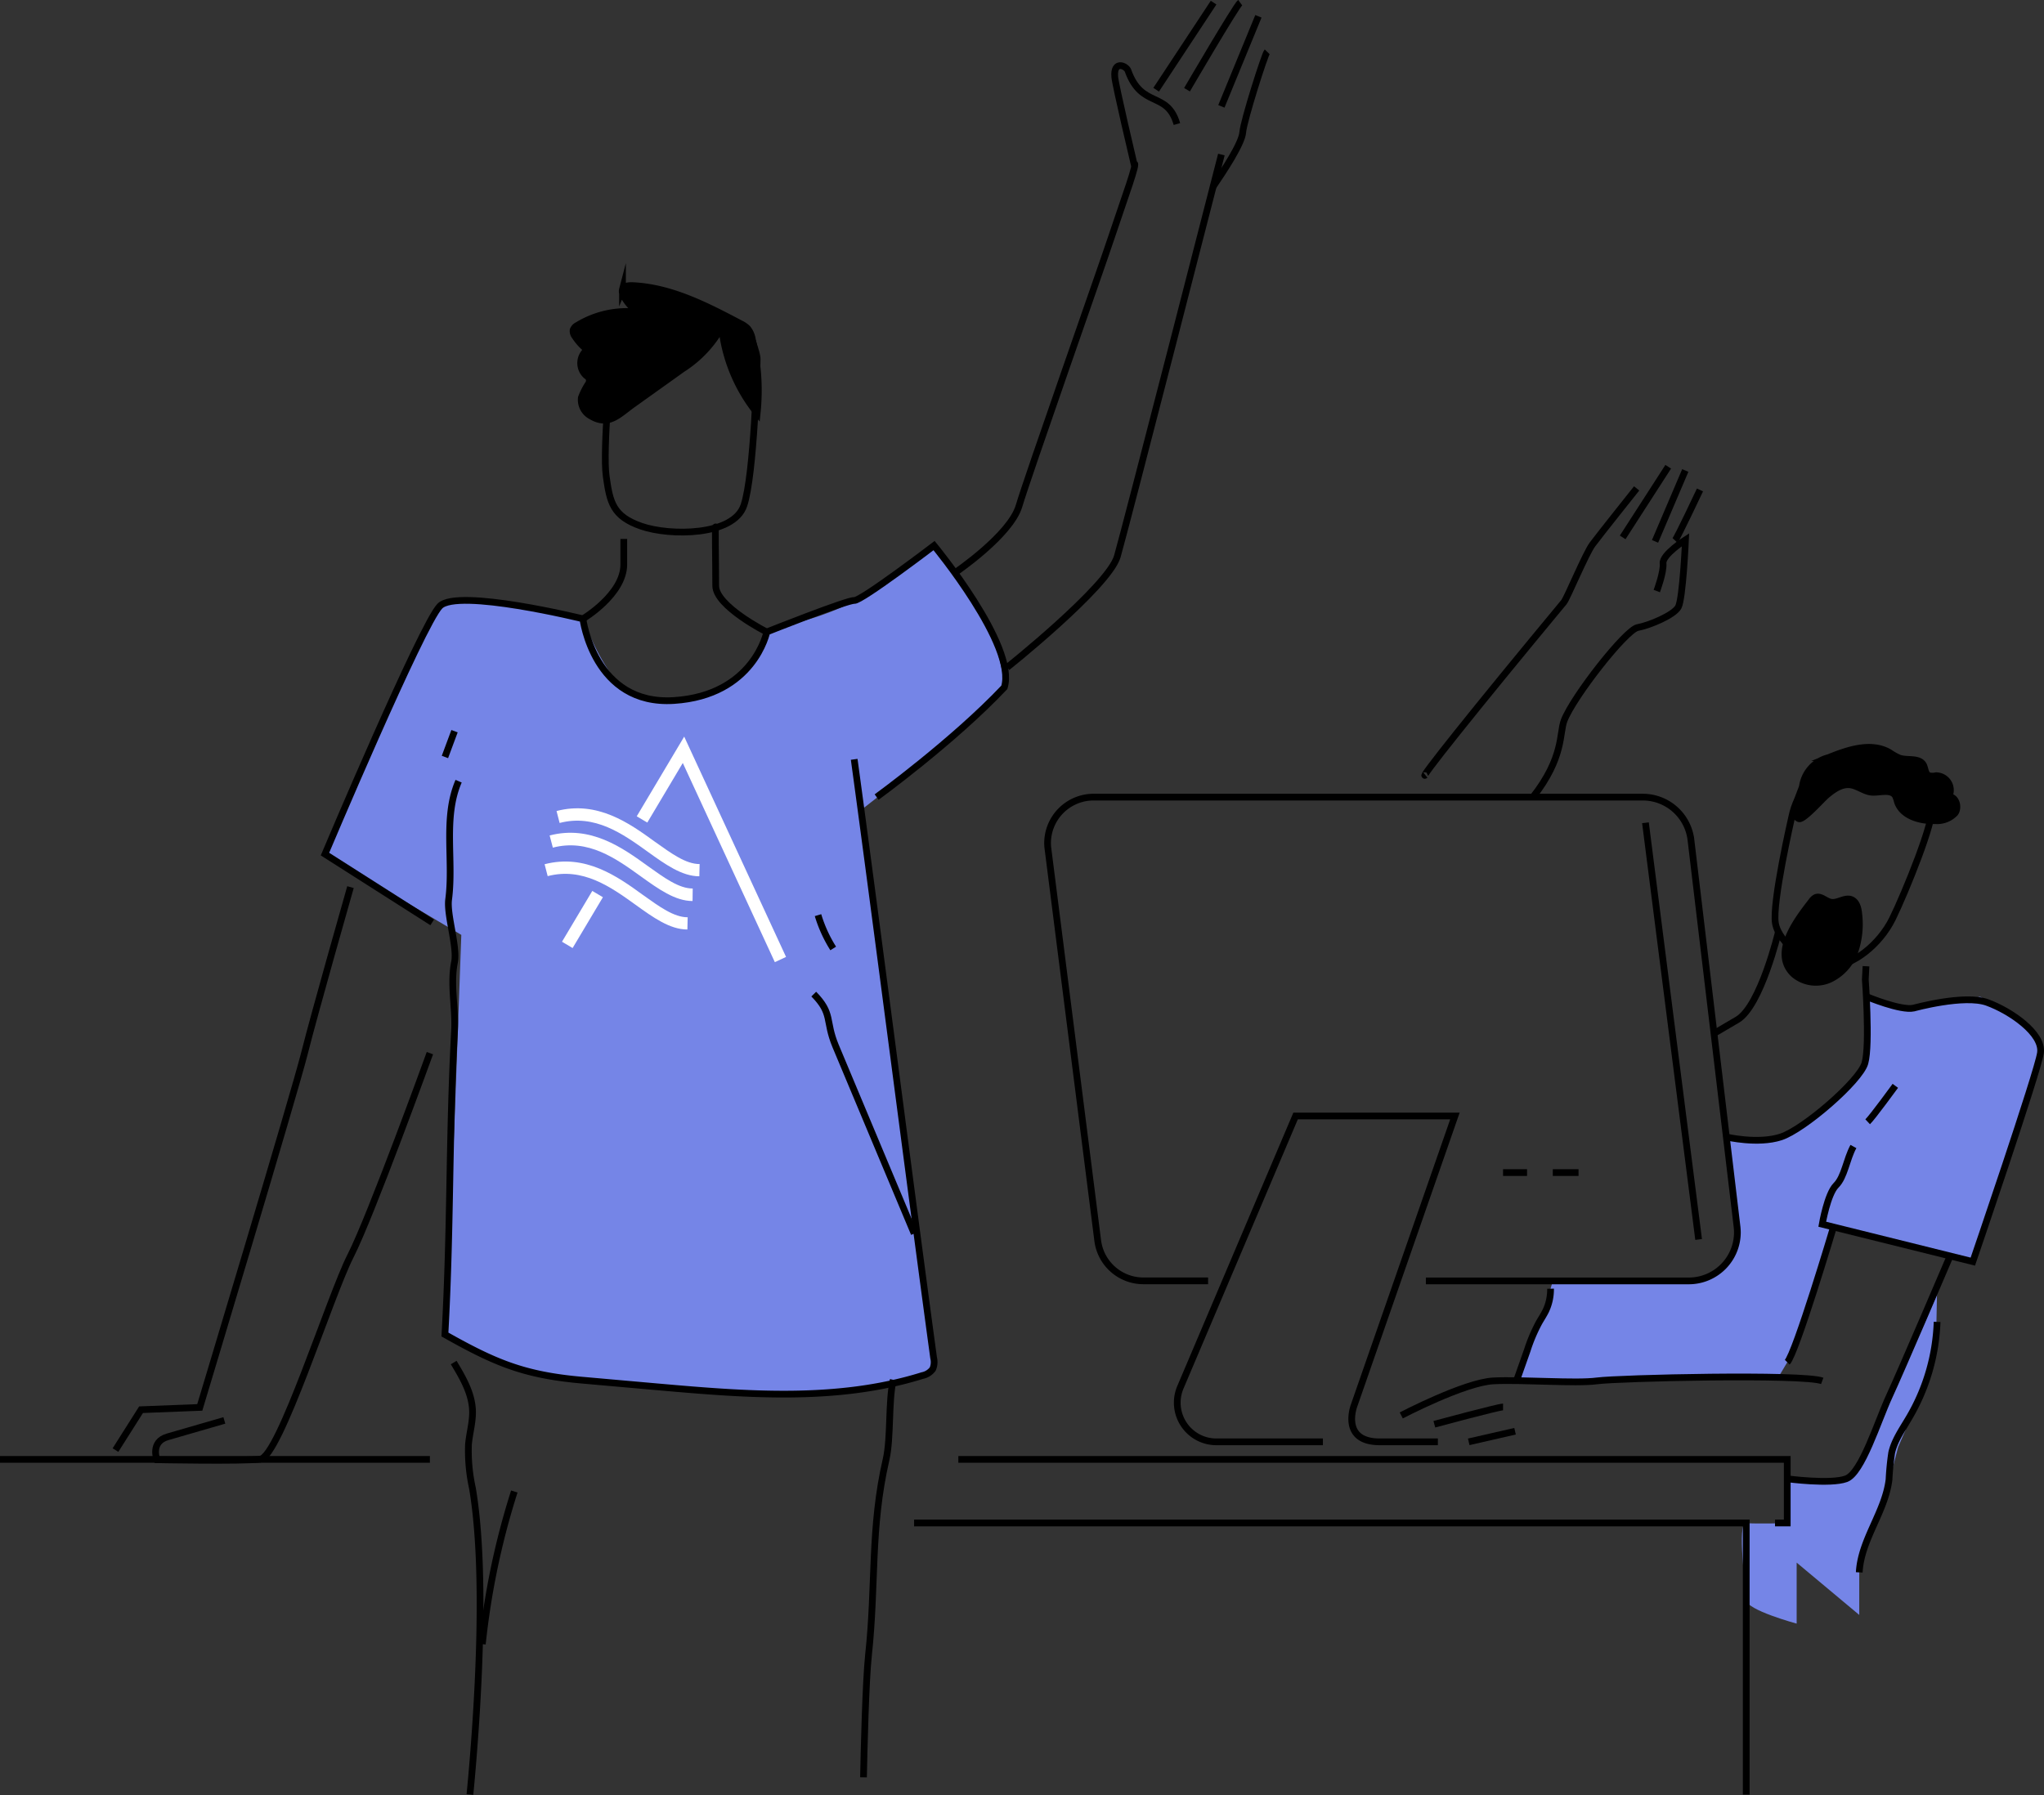 <svg xmlns="http://www.w3.org/2000/svg" viewBox="0 0 364.44 320.12"><rect x="0" y="0" width="364.44" height="320.12" fill="#333333" stroke="none"/><path d="M103.93,110.36s-21.42-4.38-24.6-3-7.5,13.38-7.5,13.38L57.94,152.32l24.31,14.41L81,201.35,79.33,238s7.69,6.76,28.24,8.48,32.66,2.15,32.66,2.15,26.14-.85,26.07-4.47-7-56.3-7-56.3l-5.61-43.52s10.57-8.27,11.29-8.87,14.13-12.85,14.13-12.85-.79-13.52-12.53-25.28c-4.16,3-8.48,6.91-12.89,9.23a53.32,53.32,0,0,1-16.93,5.55,14.05,14.05,0,0,1-9.17,11.15c-6.91,2.57-12.23,3.13-16.33-.44S103.93,110.36,103.93,110.36Z" style="fill:#7585e7"/><path d="M332.78,177.73l.4,10.09-3.57,5.83-7.4,6.41-4.7,2.71H307.8l2,14.37s.61,4,0,4.89-3.65,5.11-5,5.59a36.38,36.38,0,0,1-7.35.82H276.86l-.4,1.39-2.1,6.12s-2.06,4.91-2.8,7l-1.11,3.14h16.92l11.28-.5h18.44l2.09-3.51,4.33-12.23,3.41-11L351.75,225l5.37-15.84c.34-1,5.55-17.11,5.55-17.11l1.12-5.12a9.28,9.28,0,0,0-1.26-2.59c-.71-.79-4.7-3.82-4.7-3.82l-4.77-2.75-4.15.67-6.51,1.21H340Z" style="fill:#7585e7"/><path d="M345.36,230.87l-.14,7.09-2.7,10.63-4.09,9.5-2.36,9-3.57,8.73-1,4.62,0,7.57-11.16-9.33v10.88s-9-2.44-9-4.22-1.74-13.88,0-13.71,7.74,0,7.74,0-1.5-8-.43-7.88,8.26.45,8.26.45,3.15-1.21,3.54-1.47,2.39-5.1,3.06-5.57S345.36,230.87,345.36,230.87Z" style="fill:#7585e7"/><polygon points="138.15 171.59 121.74 136.07 115.41 146.7 113.53 145.58 121.99 131.37 140.15 170.66 138.15 171.59" style="fill:#fff"/><rect x="98.58" y="162.89" width="10.55" height="2.2" transform="translate(-90.19 169.22) rotate(-59.2)" style="fill:#fff"/><path d="M124.69,156.28c-3.11,0-6.08-2.13-9.23-4.4-4.4-3.16-9.41-6.75-15.68-5.11l-.55-2.13c7.27-1.9,13,2.18,17.51,5.46,3,2.14,5.55,4,8,4Z" style="fill:#fff"/><path d="M123.48,160.69c-3.11,0-6.08-2.14-9.23-4.4-4.4-3.17-9.38-6.76-15.68-5.12L98,149c7.29-1.9,13,2.19,17.51,5.46,3,2.14,5.55,4,8,4Z" style="fill:#fff"/><path d="M122.56,165.77c-3.11,0-6.08-2.13-9.23-4.4-4.4-3.17-9.4-6.75-15.68-5.12l-.55-2.12c7.27-1.9,13,2.18,17.51,5.46,3,2.14,5.55,4,8,4Z" style="fill:#fff"/><path d="M254.23,228.44h46.88a8.66,8.66,0,0,0,8.66-8.65,8.77,8.77,0,0,0-.06-1l-8.22-69a8.65,8.65,0,0,0-8.59-7.63H195a8.21,8.21,0,0,0-8.22,8.21,7.27,7.27,0,0,0,.07,1l8.87,69.88a8.21,8.21,0,0,0,8.15,7.18h11.53" style="fill:none;stroke:#000;stroke-miterlimit:10;stroke-width:1.2px"/><line x1="293.38" y1="146.73" x2="302.86" y2="221.05" style="fill:none;stroke:#000;stroke-miterlimit:10;stroke-width:1.2px"/><line x1="267.99" y1="209.12" x2="272.27" y2="209.12" style="fill:none;stroke:#000;stroke-miterlimit:10;stroke-width:1.2px"/><line x1="276.86" y1="209.12" x2="281.45" y2="209.12" style="fill:none;stroke:#000;stroke-miterlimit:10;stroke-width:1.2px"/><path d="M256.37,257.14H246c-7,0-4.59-6.42-4.59-6.42l18-51.69H231l-20.55,48.41a7,7,0,0,0,3.61,9.11h0a6.94,6.94,0,0,0,2.81.59h19" style="fill:none;stroke:#000;stroke-miterlimit:10;stroke-width:1.2px"/><path d="M317.09,166.18s-3.15,13.23-7.32,15.68l-4.16,2.44" style="fill:none;stroke:#000;stroke-miterlimit:10;stroke-width:1.2px"/><path d="M307.8,202.77s5.61,1.33,9.71,0,14.11-10,15-13.17c.48-1.66.48-5.62.37-9-.1-3.18-.3-5.9-.3-5.9l.12-2.38" style="fill:none;stroke:#000;stroke-miterlimit:10;stroke-width:1.2px"/><path d="M319.42,145.9s-3.48,15.15-2.87,18.74,6,7.58,9.86,7.64,8.72-3.79,11-8.41,7.71-18,6.94-19.77-5.65-7.7-9.25-7.44S321.52,135.39,319.42,145.9Z" style="fill:none;stroke:#000;stroke-miterlimit:10;stroke-width:1.2px"/><path d="M325.69,141.81c1.19-1,2.59-2,4.13-1.85,1.36.14,2.5,1.18,3.86,1.32s3.47-.65,4.25.63a4.24,4.24,0,0,1,.35,1c.81,2.62,4.07,3.55,6.81,3.45a4.41,4.41,0,0,0,3.48-1.35c.76-1,.18-3-1.11-2.89a2.58,2.58,0,0,0-1.08-3.48,2.51,2.51,0,0,0-1.2-.3,2.52,2.52,0,0,1-1.25,0c-.7-.3-.65-1.29-1-1.94-.79-1.32-2.82-.72-4.27-1.2a10.6,10.6,0,0,1-1.78-1c-3.27-1.89-7.38-.5-10.88.92a6.22,6.22,0,0,0-4.64,5.18c-.31,1-2.24,5-.64,5.7C321.46,146.38,324.92,142.43,325.69,141.81Z" style="stroke:#000;stroke-miterlimit:10;stroke-width:1.2px"/><path d="M323,160.73a2,2,0,0,1,.74-.67c.89-.35,1.73.64,2.67.84,1.23.25,2.49-.91,3.66-.47.95.36,1.25,1.54,1.34,2.56a15.08,15.08,0,0,1-.7,6.73,8.64,8.64,0,0,1-4.45,4.93,6.07,6.07,0,0,1-6.4-.88C315.76,170,320.53,163.93,323,160.73Z" style="stroke:#000;stroke-miterlimit:10;stroke-width:1.2px"/><path d="M332.78,177.73s6.13,2.57,8.44,2.05c0,0,9-2.49,13.1-1s10,5.51,9.49,9S351.75,225,351.75,225l-26.85-6.67s.92-5.39,2.46-6.93,1.84-4.62,3.1-6.93" style="fill:none;stroke:#000;stroke-miterlimit:10;stroke-width:1.2px"/><path d="M333,200.06c.82-.77,4.93-6.41,4.93-6.41" style="fill:none;stroke:#000;stroke-miterlimit:10;stroke-width:1.2px"/><path d="M326.92,218.79s-6.73,22.61-8.26,24.15" style="fill:none;stroke:#000;stroke-miterlimit:10;stroke-width:1.2px"/><path d="M249.84,252.43s11.29-5.9,16.43-6.16,14.63.51,18.48,0,36.67-1.28,40.15,0" style="fill:none;stroke:#000;stroke-miterlimit:10;stroke-width:1.2px"/><path d="M255.74,254s11.4-3.08,12.25-3.08" style="fill:none;stroke:#000;stroke-miterlimit:10;stroke-width:1.2px"/><line x1="261.87" y1="257.14" x2="270.13" y2="255.25" style="fill:none;stroke:#000;stroke-miterlimit:10;stroke-width:1.2px"/><path d="M347.7,224s-8.79,20.58-10.84,25-4.88,13.7-7.7,14.73-10.5,0-10.5,0" style="fill:none;stroke:#000;stroke-miterlimit:10;stroke-width:1.2px"/><path d="M331.5,280.42c.3-5.82,4.61-10.78,5.31-16.56a47.74,47.74,0,0,1,.47-4.78c.52-2.27,1.92-4.22,3.1-6.23a36.14,36.14,0,0,0,5-17.1" style="fill:none;stroke:#000;stroke-miterlimit:10;stroke-width:1.2px"/><path d="M276.46,229.83a8.94,8.94,0,0,1-.84,3.91c-.37.77-.85,1.47-1.26,2.21a29.46,29.46,0,0,0-2.07,4.92l-1.84,5.21" style="fill:none;stroke:#000;stroke-miterlimit:10;stroke-width:1.2px"/><path d="M273.32,142.15c5.56-7.09,4.69-11.39,5.56-13.65,1.66-4.3,11-16.19,13.1-16.58s6.45-2.19,7.26-3.66,1.28-12,1.28-12-4.15,2.64-4,4.21-1.12,4.94-1.12,4.94" style="fill:none;stroke:#000;stroke-miterlimit:10;stroke-width:1.2px"/><path d="M298.65,96.38c.43-.45,4.45-9,4.45-9" style="fill:none;stroke:#000;stroke-miterlimit:10;stroke-width:1.2px"/><line x1="300.48" y1="83.91" x2="295.09" y2="96.55" style="fill:none;stroke:#000;stroke-miterlimit:10;stroke-width:1.2px"/><line x1="297.44" y1="83.24" x2="289.32" y2="95.84" style="fill:none;stroke:#000;stroke-miterlimit:10;stroke-width:1.2px"/><path d="M291.81,87.1s-6.67,8.37-7.88,10-4.51,9.59-5.09,10.29c-16.36,19.73-26,31.88-24.7,30.84" style="fill:none;stroke:#000;stroke-miterlimit:10;stroke-width:1.2px"/><path d="M77.06,164.5,57.94,152.32s17.3-41,20.49-44.23,25.5,2.27,25.5,2.27,1.95,15.49,16.23,14.57,16.56-12.23,16.56-12.23,14.32-5.7,15.59-5.61,14.23-9.79,14.23-9.79,14.81,17.92,12.53,25.28c-9.11,9.64-22.77,19.57-22.77,19.57" style="fill:none;stroke:#000;stroke-miterlimit:10;stroke-width:1.2px"/><path d="M81.77,139.32c-2.82,6.52-.86,14.05-1.78,21.1-.36,2.73,1.59,8.46,1.05,11.16-.81,4,.23,8.2,0,12.31C80,203.33,80.41,218.51,79.33,238c9,5.07,14.13,7.23,24.44,8.14l13.31,1.18c15.85,1.4,32.18,2.75,47.37-2a3,3,0,0,0,1.85-1.16,3.1,3.1,0,0,0,.16-2c-4-29.35-10.15-77.39-14.16-106.74" style="fill:none;stroke:#000;stroke-miterlimit:10;stroke-width:1.2px"/><path d="M145.09,177.29c3.46,3.53,2,4.68,3.89,9.24L163,220" style="fill:none;stroke:#000;stroke-miterlimit:10;stroke-width:1.2px"/><path d="M148.56,169.15a24,24,0,0,1-2.71-5.94" style="fill:none;stroke:#000;stroke-miterlimit:10;stroke-width:1.2px"/><path d="M79.33,135l1.71-4.6" style="fill:none;stroke:#000;stroke-miterlimit:10;stroke-width:1.2px"/><path d="M62.49,158.21s-6.38,22.36-8.2,29.61S35.62,251,35.62,251l-10.47.41-4.56,7.2" style="fill:none;stroke:#000;stroke-miterlimit:10;stroke-width:1.2px"/><path d="M76.65,187.82S66.13,216.87,62.49,224s-12.68,35.86-16.1,36.24-18.41.09-18.41.09-1.25-3.19,1.93-4.09L40,253.32" style="fill:none;stroke:#000;stroke-miterlimit:10;stroke-width:1.2px"/><path d="M103.93,110.36s7.29-4.33,7.29-9.68V96.11" style="fill:none;stroke:#000;stroke-miterlimit:10;stroke-width:1.2px"/><path d="M127.61,94c-.15-.5,0,5.37,0,10.46,0,3.67,9.11,8.26,9.11,8.26" style="fill:none;stroke:#000;stroke-miterlimit:10;stroke-width:1.2px"/><path d="M109,64s-1.57,16.2-.92,20.9,1.18,7.18,6.27,8.95,16.46,1.76,18.29-3.73S135,65.05,135,64s-1.31-4.31-1.31-4.7-4.31-2.74-5.87-3.13S109.8,53.16,109,64Z" style="fill:none;stroke:#000;stroke-miterlimit:10;stroke-width:1.2px"/><path d="M121.68,65.79a20.72,20.72,0,0,0,7-7.45A29.34,29.34,0,0,0,135,73.67a39.15,39.15,0,0,0-.85-13.08,4.21,4.21,0,0,0-.85-2,4.71,4.71,0,0,0-1.28-.88c-6.1-3.22-12.47-6.51-19.36-6.78-.64,0-1.43.07-1.67.66a1.51,1.51,0,0,0,.24,1.27,8.94,8.94,0,0,0,2.46,2.8A16.91,16.91,0,0,0,103,58a1.57,1.57,0,0,0-.81.85,1.49,1.49,0,0,0,.34,1.15,9.65,9.65,0,0,0,2.18,2.37,3,3,0,0,0-.58,4.18,3.22,3.22,0,0,0,.39.43,1.62,1.62,0,0,1,.48.46,1.12,1.12,0,0,1-.08,1,11.76,11.76,0,0,0-1.27,2.5,3.29,3.29,0,0,0,1.76,3.28c3.06,1.8,4.8-.2,7.27-2Z" style="stroke:#000;stroke-miterlimit:10;stroke-width:1.2px"/><path d="M80.89,243c1.6,2.65,3.25,5.46,3.36,8.57.07,2-.54,4-.72,6a31,31,0,0,0,.71,7.86c2.53,14.94,1,39.52-.45,54.61" style="fill:none;stroke:#000;stroke-miterlimit:10;stroke-width:1.2px"/><path d="M159.26,246.08c-.89,3.85-.39,10.34-1.27,14.19-2.84,12.32-1.78,22.34-3.14,34.91-.5,4.67-.8,17.09-.89,21.79" style="fill:none;stroke:#000;stroke-miterlimit:10;stroke-width:1.2px"/><path d="M91.7,266A136.14,136.14,0,0,0,86,293.22" style="fill:none;stroke:#000;stroke-miterlimit:10;stroke-width:1.2px"/><polyline points="162.98 271.61 311.35 271.61 311.35 320.06" style="fill:none;stroke:#000;stroke-miterlimit:10;stroke-width:1.2px"/><polyline points="170.87 260.27 318.66 260.27 318.66 271.61 316.48 271.61" style="fill:none;stroke:#000;stroke-miterlimit:10;stroke-width:1.2px"/><path d="M170.24,102.16s9.91-6.71,11.45-11.93,14.71-42.59,16.5-48c2.33-7,4.78-13.56,4-13,0,0-3.31-14-3.43-15.51-.25-3,2-2,2.35-1.15,2.43,6.86,7,3.57,8.73,9.55" style="fill:none;stroke:#000;stroke-miterlimit:10;stroke-width:1.2px"/><path d="M179.31,119.22c-.13.16,18.36-14.62,19.91-20s18.55-71.66,18.55-71.66" style="fill:none;stroke:#000;stroke-miterlimit:10;stroke-width:1.2px"/><path d="M206.14,16,216.38.47" style="fill:none;stroke:#000;stroke-miterlimit:10;stroke-width:1.2px"/><path d="M221.12.47C220.4,1,211.64,16,211.64,16" style="fill:none;stroke:#000;stroke-miterlimit:10;stroke-width:1.2px"/><line x1="224.37" y1="2.91" x2="217.77" y2="18.97" style="fill:none;stroke:#000;stroke-miterlimit:10;stroke-width:1.2px"/><path d="M225.93,9.23c-.42.43-4.21,12.36-4.35,14.36s-3.41,6.93-5.28,9.68" style="fill:none;stroke:#000;stroke-miterlimit:10;stroke-width:1.2px"/><line x1="76.65" y1="260.27" y2="260.27" style="fill:none;stroke:#000;stroke-miterlimit:10;stroke-width:1.2px"/></svg>